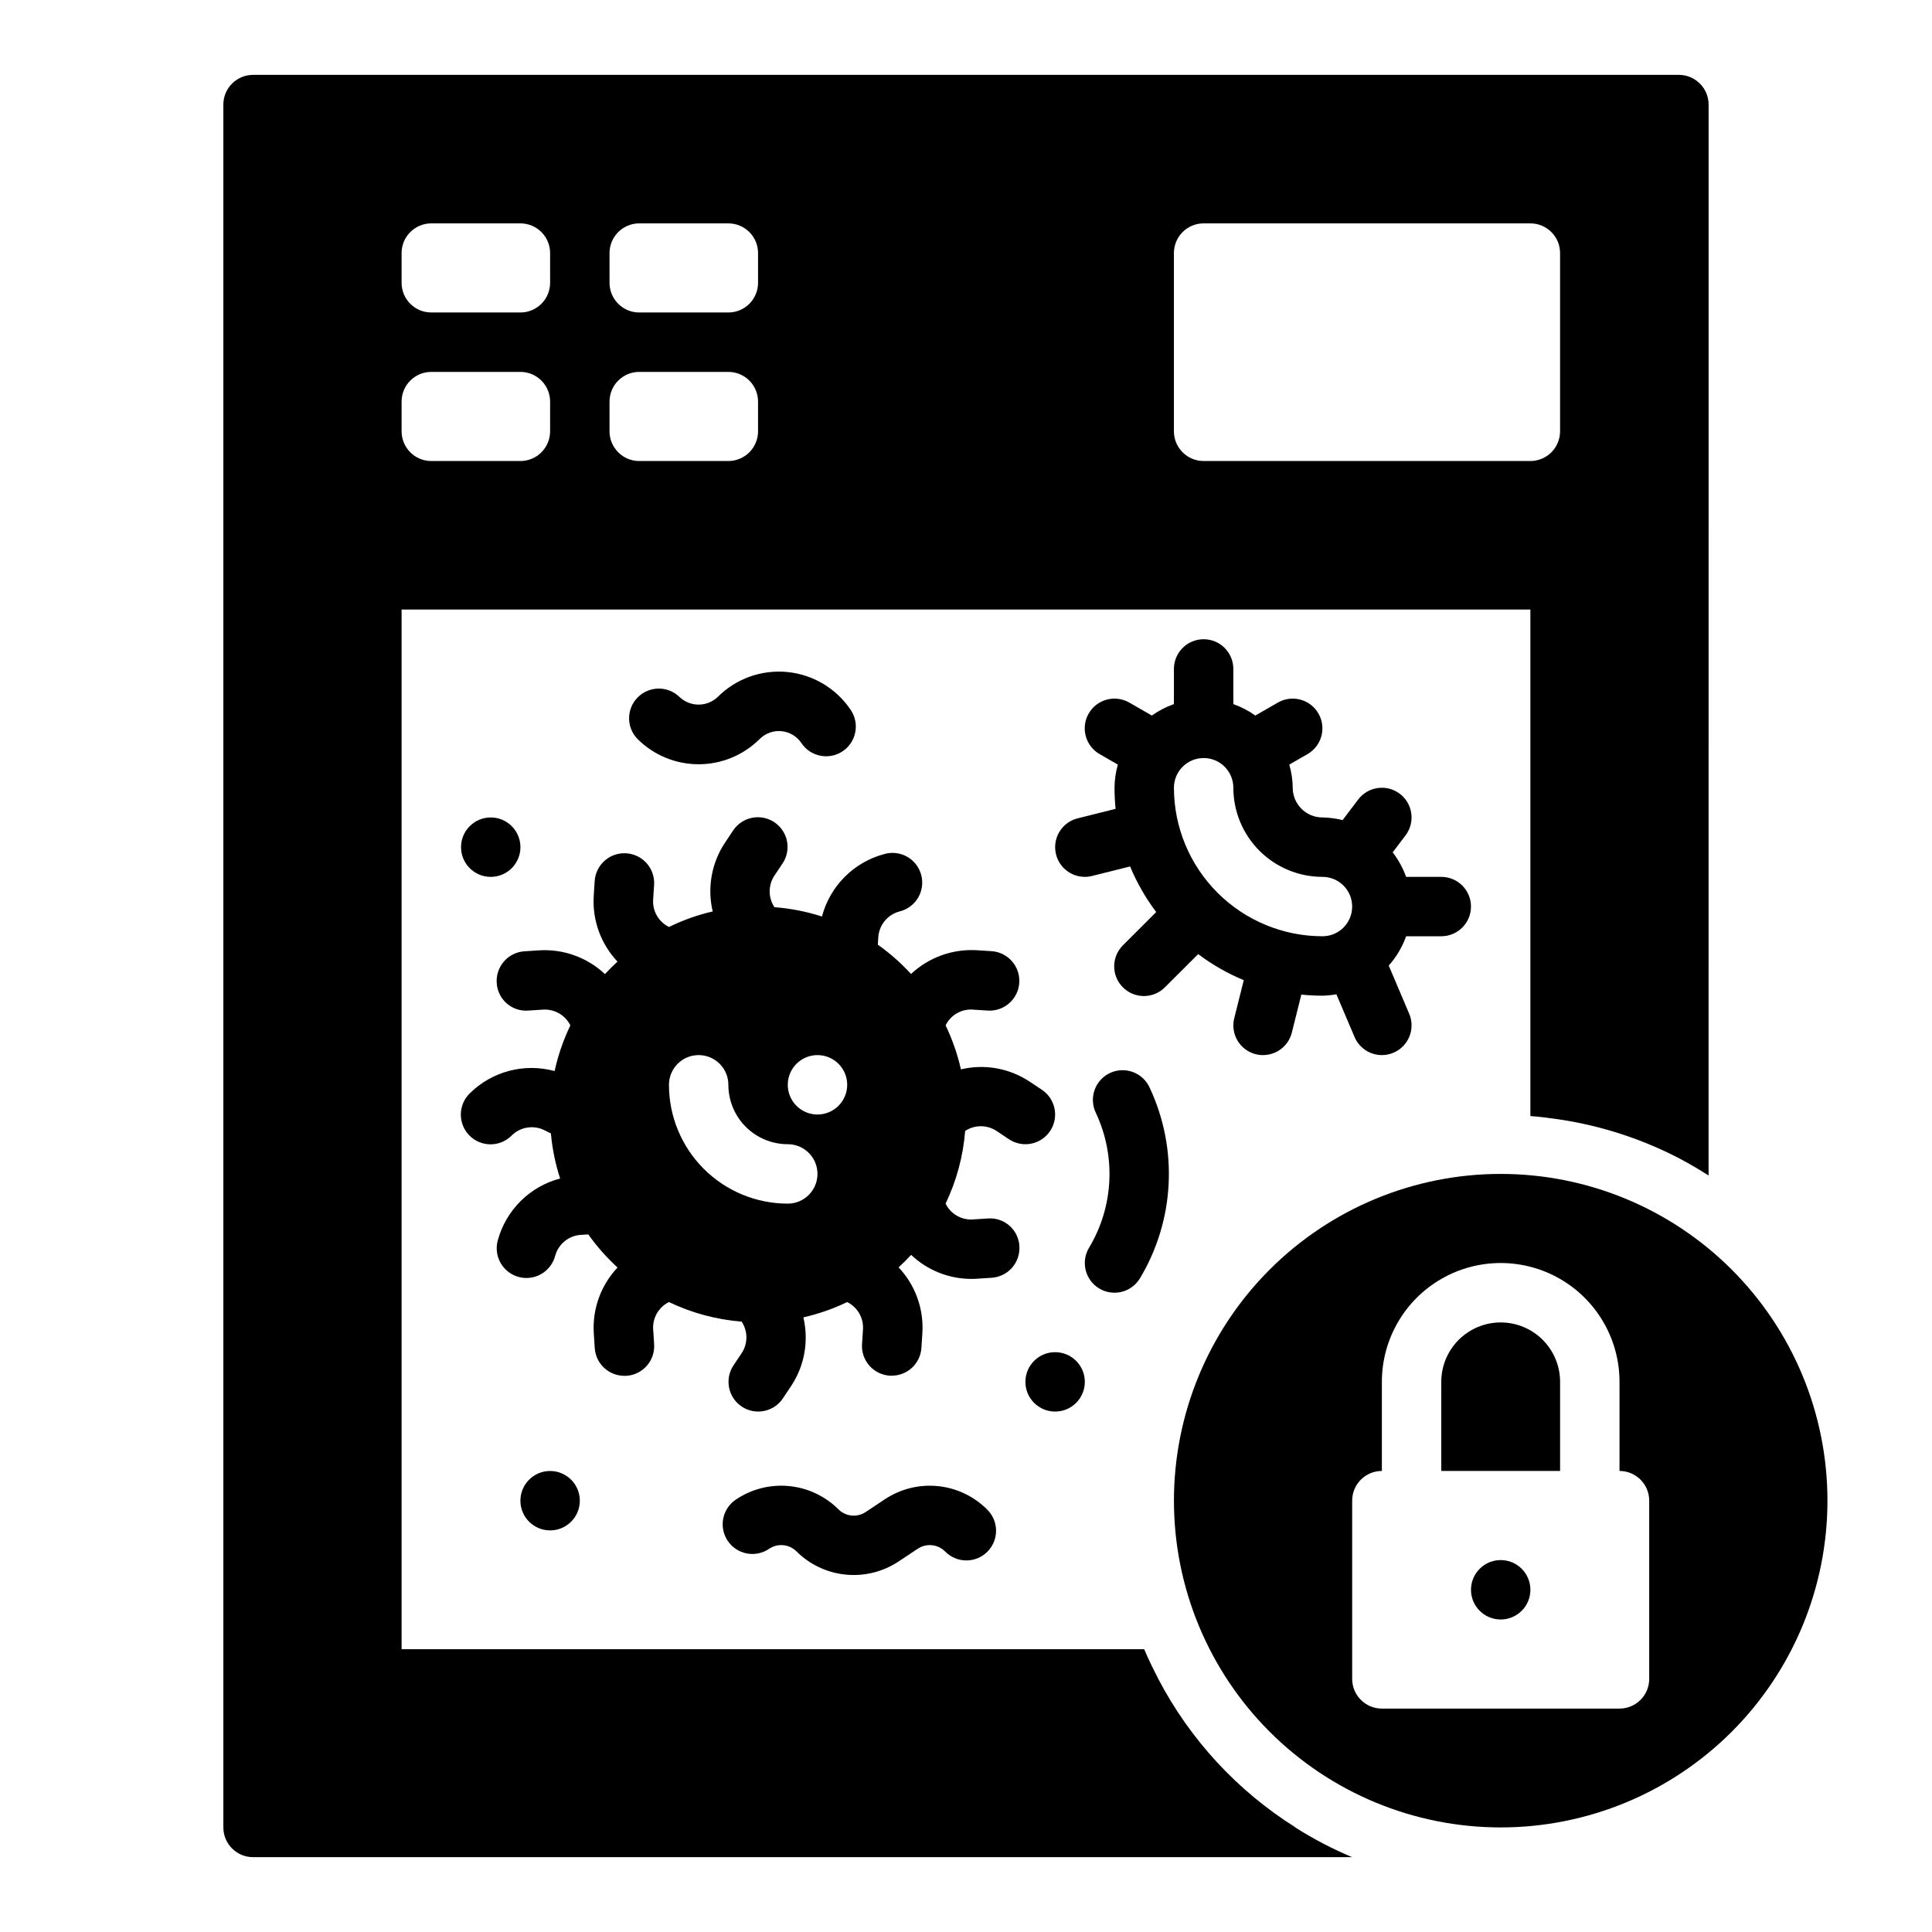 <?xml version="1.0" encoding="UTF-8"?>
<!-- Uploaded to: SVG Repo, www.svgrepo.com, Generator: SVG Repo Mixer Tools -->
<svg fill="#000000" width="800px" height="800px" version="1.1" viewBox="144 144 512 512" xmlns="http://www.w3.org/2000/svg">
 <g>
  <path d="m487.33 628.29c-15.395-9.672-27.945-23.254-36.371-39.363-0.086-0.195-0.18-0.387-0.277-0.582-1.227-2.363-2.418-4.793-3.457-7.289h-196.8v-275.52h299.14v134.23c2.449 0.18 4.856 0.48 7.25 0.836l0.621 0.094v-0.004c10.984 1.672 21.621 5.129 31.488 10.234 2.691 1.426 5.316 2.957 7.871 4.59l0.004-283.8c0-2.09-0.832-4.09-2.309-5.566-1.477-1.477-3.477-2.309-5.566-2.309h-377.86c-4.348 0-7.871 3.527-7.871 7.875v456.58c0 2.086 0.828 4.09 2.305 5.566 1.477 1.473 3.477 2.305 5.566 2.305h291.27c-5.234-2.199-10.273-4.832-15.066-7.871zm-142.44-369.99c0 2.09-0.828 4.09-2.305 5.566-1.477 1.477-3.481 2.309-5.566 2.309h-23.617c-4.348 0-7.871-3.527-7.871-7.875v-7.871c0-4.348 3.523-7.871 7.871-7.871h23.617c2.086 0 4.09 0.828 5.566 2.305 1.477 1.477 2.305 3.481 2.305 5.566zm110.21-47.23c0-4.348 3.527-7.871 7.875-7.871h86.59c2.09 0 4.09 0.828 5.566 2.305 1.477 1.477 2.305 3.477 2.305 5.566v47.23c0 2.09-0.828 4.09-2.305 5.566-1.477 1.477-3.477 2.309-5.566 2.309h-86.59c-4.348 0-7.875-3.527-7.875-7.875zm-118.08-7.871c2.086 0 4.09 0.828 5.566 2.305 1.477 1.477 2.305 3.477 2.305 5.566v7.871c0 2.09-0.828 4.09-2.305 5.566-1.477 1.477-3.481 2.305-5.566 2.305h-23.617c-4.348 0-7.871-3.523-7.871-7.871v-7.871c0-4.348 3.523-7.871 7.871-7.871zm-86.594 7.871c0-4.348 3.523-7.871 7.871-7.871h23.617c2.09 0 4.09 0.828 5.566 2.305 1.477 1.477 2.305 3.477 2.305 5.566v7.871c0 2.09-0.828 4.09-2.305 5.566-1.477 1.477-3.477 2.305-5.566 2.305h-23.617c-4.348 0-7.871-3.523-7.871-7.871zm7.871 31.488h23.617c2.09 0 4.09 0.828 5.566 2.305 1.477 1.477 2.305 3.481 2.305 5.566v7.871c0 2.09-0.828 4.09-2.305 5.566-1.477 1.477-3.477 2.309-5.566 2.309h-23.617c-4.348 0-7.871-3.527-7.871-7.875v-7.871c0-4.348 3.523-7.871 7.871-7.871z"/>
  <path d="m408.14 443.74 3.234 2.164h0.004c3.617 2.414 8.504 1.438 10.918-2.18 2.41-3.617 1.438-8.504-2.18-10.918l-3.234-2.156h-0.004c-5.356-3.57-11.961-4.75-18.223-3.258-0.91-4.023-2.273-7.934-4.055-11.652 1.328-2.754 4.211-4.414 7.258-4.18l3.883 0.25c4.348 0.281 8.098-3.016 8.379-7.363 0.281-4.348-3.016-8.098-7.363-8.379l-3.883-0.25c-6.43-0.383-12.734 1.895-17.438 6.297-2.652-2.894-5.602-5.496-8.801-7.769l0.117-1.93h0.004c0.191-3.258 2.453-6.023 5.602-6.863 2.066-0.496 3.848-1.805 4.934-3.633 1.086-1.824 1.387-4.012 0.836-6.062-0.547-2.055-1.906-3.797-3.758-4.832-1.855-1.039-4.051-1.281-6.086-0.676-3.957 1.062-7.559 3.152-10.449 6.055s-4.961 6.519-6.004 10.477c-4.09-1.312-8.316-2.144-12.598-2.473-1.68-2.531-1.68-5.824 0-8.359l2.156-3.234h0.004c2.41-3.617 1.434-8.504-2.184-10.918-3.617-2.414-8.504-1.438-10.918 2.18l-2.156 3.242c-3.566 5.359-4.746 11.957-3.258 18.219-4.008 0.93-7.898 2.309-11.598 4.117-2.734-1.352-4.391-4.215-4.188-7.258l0.25-3.883h0.004c0.281-4.348-3.016-8.102-7.363-8.383-4.348-0.285-8.102 3.012-8.383 7.359l-0.25 3.891c-0.418 6.438 1.863 12.762 6.297 17.449-1.156 1.055-2.258 2.164-3.32 3.312l-0.004 0.004c-4.695-4.422-11.012-6.703-17.449-6.297l-3.883 0.25c-2.082 0.133-4.027 1.09-5.406 2.656-1.379 1.57-2.078 3.621-1.945 5.703 0.105 2.098 1.055 4.059 2.633 5.445 1.574 1.383 3.644 2.074 5.734 1.906l3.883-0.25c3.043-0.203 5.91 1.445 7.266 4.18-1.859 3.856-3.262 7.918-4.172 12.102-3.953-1.078-8.117-1.094-12.074-0.047-3.961 1.051-7.57 3.121-10.473 6.012-1.477 1.477-2.309 3.481-2.312 5.566 0 2.09 0.828 4.094 2.305 5.574 3.074 3.078 8.059 3.082 11.137 0.008 2.301-2.316 5.824-2.891 8.738-1.426l1.691 0.844h0.004c0.367 4.059 1.184 8.062 2.438 11.941-3.961 1.043-7.574 3.113-10.477 6-2.902 2.891-4.992 6.496-6.055 10.449-0.539 2.019-0.258 4.168 0.785 5.977 1.047 1.809 2.766 3.129 4.781 3.668 0.668 0.18 1.355 0.27 2.047 0.27 3.559-0.004 6.676-2.394 7.598-5.836 0.84-3.148 3.602-5.406 6.856-5.602l1.93-0.109v-0.004c2.269 3.191 4.871 6.133 7.762 8.777-4.434 4.691-6.719 11.02-6.297 17.461l0.25 3.883c0.27 4.144 3.719 7.367 7.871 7.359h0.52c2.086-0.137 4.031-1.094 5.406-2.664 1.379-1.57 2.074-3.621 1.941-5.703l-0.25-3.871-0.004-0.004c-0.223-3.059 1.43-5.945 4.18-7.305 6.051 2.894 12.578 4.648 19.266 5.18 1.68 2.535 1.68 5.828 0 8.359l-2.156 3.234h-0.004c-2.41 3.617-1.434 8.508 2.184 10.922 3.617 2.41 8.504 1.434 10.918-2.184l2.156-3.242c3.566-5.356 4.746-11.953 3.258-18.215 4.012-0.91 7.906-2.269 11.613-4.055 2.734 1.348 4.391 4.215 4.188 7.258l-0.25 3.883h-0.004c-0.137 2.082 0.562 4.133 1.941 5.703 1.375 1.57 3.32 2.527 5.406 2.664h0.52c4.152 0.008 7.602-3.215 7.871-7.359l0.25-3.891c0.418-6.441-1.863-12.762-6.297-17.453 1.156-1.055 2.258-2.164 3.32-3.312 4.301 4.078 10 6.359 15.926 6.367 0.504 0 1.016 0 1.527-0.047l3.883-0.25c2.082-0.137 4.027-1.09 5.406-2.66 1.379-1.566 2.078-3.617 1.945-5.703-0.105-2.094-1.055-4.059-2.633-5.441-1.574-1.387-3.644-2.074-5.734-1.91l-3.883 0.25v0.004c-3.062 0.23-5.957-1.43-7.305-4.188 2.898-6.051 4.66-12.586 5.188-19.273 2.543-1.668 5.836-1.652 8.359 0.039zm-55.371 19.234c-8.352 0-16.359-3.32-22.266-9.223-5.902-5.906-9.223-13.918-9.223-22.266 0-4.348 3.523-7.875 7.871-7.875 4.348 0 7.875 3.527 7.875 7.875 0 4.176 1.656 8.18 4.609 11.133 2.953 2.949 6.957 4.609 11.133 4.609 4.348 0 7.871 3.523 7.871 7.871 0 4.348-3.523 7.875-7.871 7.875zm7.871-23.617c-3.184 0-6.051-1.918-7.269-4.859s-0.547-6.328 1.703-8.578c2.254-2.254 5.641-2.926 8.582-1.707s4.859 4.086 4.859 7.273c0 2.086-0.832 4.09-2.309 5.566-1.477 1.473-3.477 2.305-5.566 2.305z"/>
  <path d="m435.3 485.46c1.789 1.074 3.934 1.395 5.961 0.887 2.023-0.508 3.766-1.797 4.84-3.586 9.199-15.328 10.18-34.227 2.613-50.422-0.848-1.945-2.445-3.469-4.43-4.219-1.988-0.75-4.191-0.668-6.113 0.227-1.926 0.898-3.406 2.535-4.106 4.539-0.699 2.004-0.562 4.207 0.383 6.106 5.356 11.461 4.668 24.832-1.84 35.676-2.234 3.727-1.027 8.555 2.691 10.793z"/>
  <path d="m281.92 368.51c0 4.348-3.523 7.871-7.871 7.871s-7.871-3.523-7.871-7.871c0-4.348 3.523-7.875 7.871-7.875s7.871 3.527 7.871 7.875"/>
  <path d="m431.49 510.21c0 4.348-3.527 7.871-7.875 7.871-4.348 0-7.871-3.523-7.871-7.871 0-4.348 3.523-7.871 7.871-7.871 4.348 0 7.875 3.523 7.875 7.871"/>
  <path d="m297.66 541.7c0 4.348-3.527 7.871-7.875 7.871-4.348 0-7.871-3.523-7.871-7.871 0-4.348 3.523-7.871 7.871-7.871 4.348 0 7.875 3.523 7.875 7.871"/>
  <path d="m345.36 339.82c1.52-1.512 3.637-2.266 5.769-2.051 2.133 0.215 4.059 1.371 5.25 3.152 2.414 3.617 7.301 4.594 10.918 2.18 3.617-2.41 4.594-7.301 2.184-10.918-3.809-5.711-9.977-9.414-16.809-10.09-6.832-0.676-13.605 1.742-18.461 6.598-2.84 2.715-7.312 2.715-10.152 0-3.09-2.984-8-2.941-11.035 0.094-3.039 3.035-3.082 7.945-0.098 11.035 4.301 4.301 10.129 6.715 16.207 6.715 6.082 0 11.91-2.414 16.211-6.715z"/>
  <path d="m525.95 392.12c4.348 0 7.875-3.523 7.875-7.871s-3.527-7.871-7.875-7.871h-9.32c-0.836-2.34-2.035-4.531-3.559-6.496l3.434-4.523c2.609-3.481 1.902-8.414-1.574-11.023-3.477-2.609-8.41-1.902-11.02 1.574l-4.102 5.422v0.004c-1.75-0.438-3.543-0.672-5.348-0.703-4.348 0-7.871-3.523-7.871-7.871-0.027-2.078-0.336-4.144-0.914-6.141l4.832-2.777h0.004c3.769-2.176 5.062-6.992 2.887-10.762-2.172-3.769-6.988-5.062-10.758-2.887l-5.969 3.434v-0.004c-1.789-1.277-3.75-2.297-5.824-3.031v-9.32c0-4.348-3.523-7.871-7.871-7.871-4.348 0-7.875 3.523-7.875 7.871v9.32c-2.082 0.734-4.055 1.754-5.856 3.031l-5.969-3.434v0.004c-3.769-2.176-8.586-0.883-10.758 2.887-2.176 3.769-0.883 8.586 2.887 10.762l4.832 2.777h0.004c-0.57 2-0.867 4.062-0.883 6.141 0 1.867 0.094 3.734 0.281 5.59l-10.059 2.519c-3.856 0.965-6.383 4.652-5.898 8.594 0.484 3.945 3.828 6.91 7.805 6.914 0.645 0.004 1.285-0.078 1.91-0.238l10.094-2.519v0.004c1.781 4.301 4.106 8.359 6.91 12.074l-8.73 8.73c-1.52 1.465-2.383 3.481-2.402 5.594-0.02 2.109 0.812 4.141 2.305 5.633 1.496 1.496 3.523 2.324 5.637 2.309 2.109-0.02 4.125-0.887 5.594-2.406l8.723-8.711c3.719 2.805 7.777 5.129 12.082 6.91l-2.527 10.086v-0.004c-0.508 2.027-0.188 4.172 0.887 5.965 1.074 1.789 2.82 3.078 4.844 3.586 0.625 0.152 1.266 0.227 1.906 0.219 3.609-0.004 6.75-2.457 7.629-5.957l2.512-10.066v-0.004c1.859 0.191 3.731 0.285 5.602 0.285 1.242-0.027 2.477-0.152 3.695-0.371l4.809 11.32c1.234 2.906 4.086 4.793 7.242 4.793 1.059 0.004 2.106-0.211 3.078-0.629 4-1.699 5.863-6.32 4.164-10.32l-5.422-12.77h-0.004c2.023-2.266 3.59-4.906 4.606-7.769zm-31.488 0c-10.434-0.012-20.438-4.16-27.816-11.539-7.379-7.379-11.531-17.383-11.543-27.82 0-4.348 3.527-7.871 7.875-7.871 4.348 0 7.871 3.523 7.871 7.871 0 6.266 2.488 12.27 6.918 16.699 4.426 4.43 10.434 6.918 16.695 6.918 4.348 0 7.875 3.523 7.875 7.871s-3.527 7.871-7.875 7.871z"/>
  <path d="m378.5 541.32-5.094 3.387c-2.266 1.504-5.273 1.207-7.203-0.711-3.508-3.5-8.121-5.68-13.055-6.168-4.934-0.488-9.883 0.746-14.008 3.492-1.777 1.141-3.023 2.949-3.457 5.016-0.43 2.066-0.016 4.219 1.156 5.977 1.172 1.758 3 2.969 5.074 3.367 2.074 0.395 4.219-0.059 5.957-1.258 2.266-1.504 5.273-1.207 7.203 0.707 3.512 3.496 8.121 5.672 13.055 6.16 4.93 0.488 9.879-0.742 14.008-3.484l5.094-3.387v0.004c2.266-1.504 5.273-1.207 7.203 0.707 1.465 1.52 3.481 2.383 5.594 2.402 2.109 0.02 4.141-0.812 5.633-2.305 1.496-1.492 2.324-3.523 2.309-5.637-0.02-2.109-0.887-4.125-2.406-5.594-3.508-3.5-8.121-5.676-13.055-6.164-4.93-0.488-9.879 0.746-14.008 3.488z"/>
  <path d="m541.7 455.1c-22.965 0-44.992 9.125-61.23 25.363-16.238 16.238-25.363 38.266-25.363 61.23 0 22.965 9.125 44.992 25.363 61.23 16.238 16.238 38.266 25.363 61.23 25.363 22.965 0 44.992-9.125 61.23-25.363s25.363-38.266 25.363-61.23c0-22.965-9.125-44.992-25.363-61.23-16.238-16.238-38.266-25.363-61.23-25.363zm39.359 133.82c0 2.09-0.828 4.09-2.305 5.566-1.477 1.477-3.481 2.309-5.566 2.309h-62.977c-4.348 0-7.871-3.527-7.871-7.875v-47.23c0-4.348 3.523-7.871 7.871-7.871v-23.617c0-11.25 6-21.645 15.742-27.27 9.742-5.625 21.746-5.625 31.488 0s15.746 16.02 15.746 27.27v23.617c2.086 0 4.09 0.828 5.566 2.305 1.477 1.477 2.305 3.477 2.305 5.566z"/>
  <path d="m541.7 494.46c-4.176 0-8.18 1.66-11.133 4.613s-4.613 6.957-4.613 11.133v23.617h31.488v-23.617c0-4.176-1.656-8.18-4.609-11.133s-6.957-4.613-11.133-4.613z"/>
  <path d="m549.57 565.31c0 4.348-3.523 7.871-7.871 7.871-4.348 0-7.871-3.523-7.871-7.871s3.523-7.875 7.871-7.875c4.348 0 7.871 3.527 7.871 7.875"/>
 </g>
</svg>